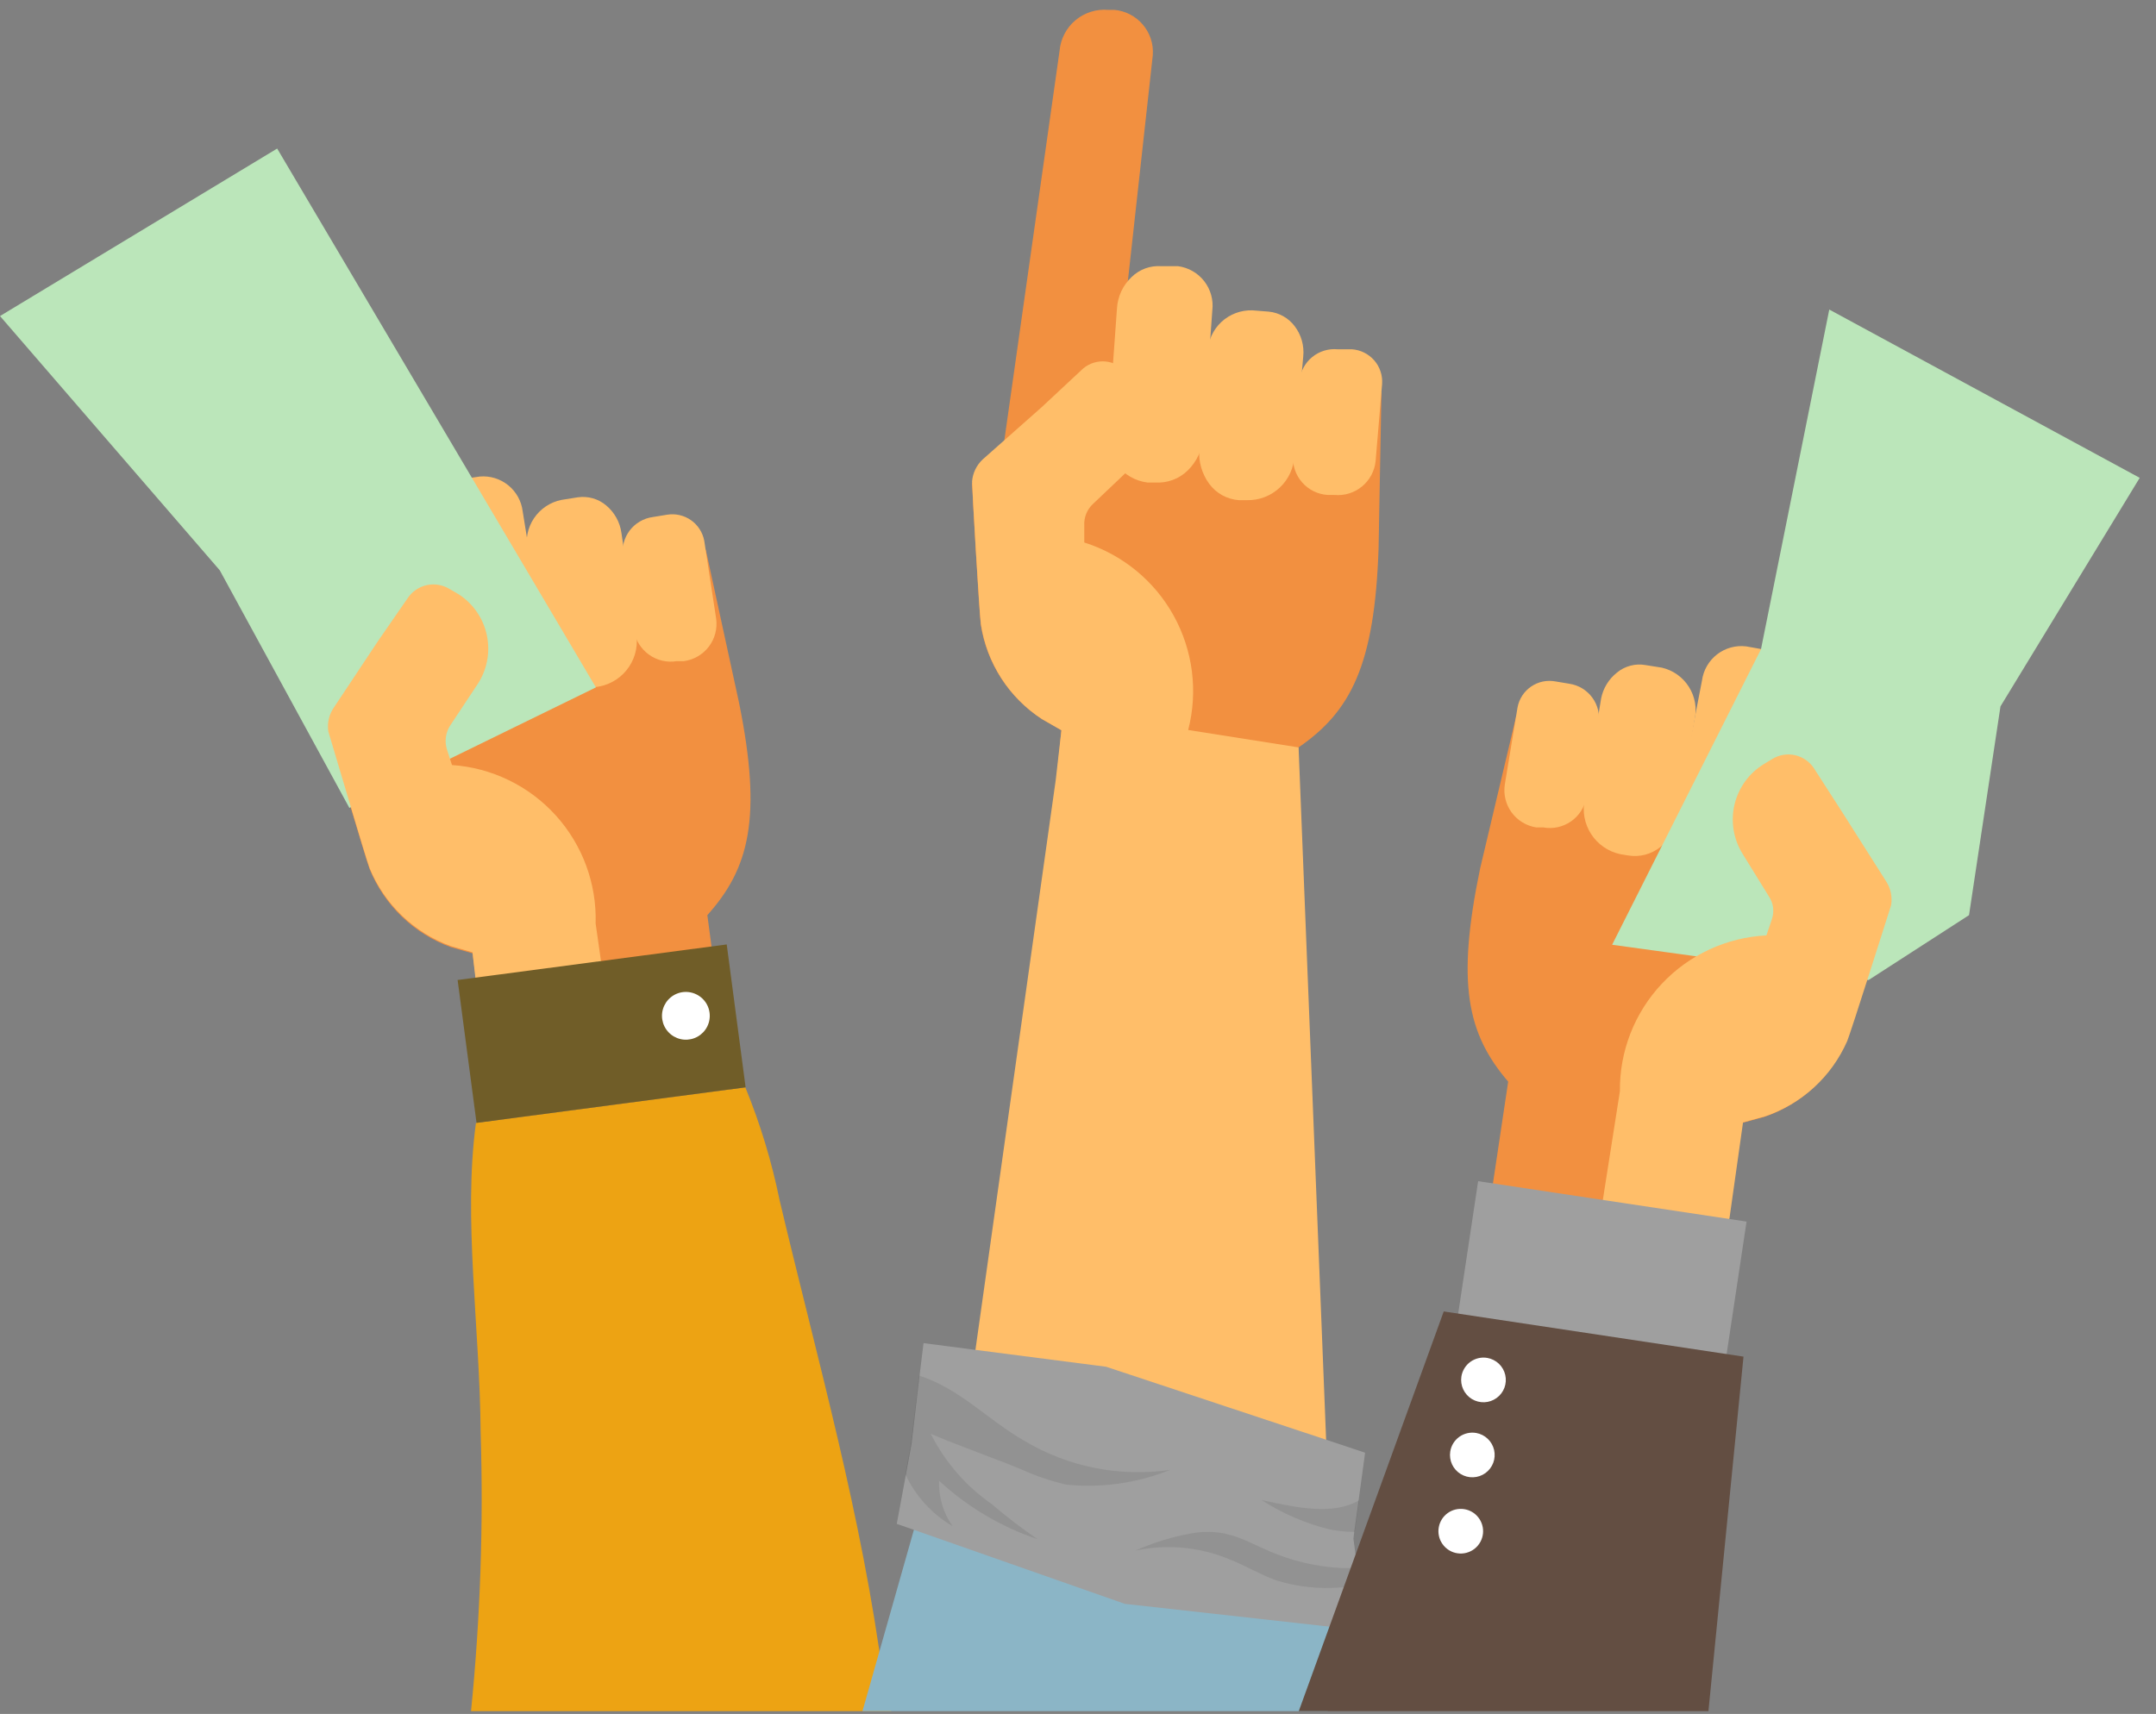 <?xml version="1.0" encoding="UTF-8"?> <svg xmlns="http://www.w3.org/2000/svg" width="83" height="66" viewBox="0 0 83 66" fill="none"><rect x="0" y="0" width="83" height="66" fill="#808080" stroke="none"/> <path d="M19.041 43.14L28.121 41.94L27.231 35.24C28.841 33.44 29.351 31.5 28.451 27.06L27.171 21.17C22.621 21.58 19.171 21.87 14.281 22.73L14.971 27.97L12.641 28.21C12.711 28.43 14.091 33.11 14.231 33.47C14.514 34.159 14.937 34.782 15.474 35.299C16.012 35.815 16.651 36.214 17.351 36.47L18.191 36.71L19.041 43.14Z" fill="#F29040"></path> <path d="M20.892 24.47C20.968 24.954 20.865 25.448 20.602 25.86C20.48 26.052 20.319 26.215 20.13 26.339C19.94 26.464 19.726 26.546 19.502 26.58L19.202 26.63C18.749 26.664 18.3 26.522 17.95 26.233C17.6 25.944 17.375 25.531 17.322 25.08L16.572 20.42C16.497 19.968 16.593 19.505 16.842 19.12C16.953 18.945 17.099 18.794 17.271 18.677C17.443 18.56 17.637 18.479 17.842 18.44L18.472 18.35C18.867 18.316 19.26 18.437 19.567 18.687C19.875 18.937 20.074 19.297 20.122 19.69L20.892 24.47Z" fill="#FFBE69"></path> <path d="M24.483 24.34C24.575 24.802 24.48 25.28 24.219 25.672C23.959 26.064 23.554 26.336 23.093 26.43L22.783 26.48C22.561 26.514 22.334 26.499 22.119 26.437C21.903 26.375 21.703 26.267 21.533 26.12C21.158 25.816 20.915 25.379 20.853 24.9L20.303 21.2C20.221 20.768 20.312 20.321 20.557 19.956C20.802 19.591 21.182 19.337 21.613 19.25L22.243 19.15C22.436 19.122 22.633 19.135 22.821 19.188C23.009 19.242 23.184 19.334 23.333 19.46C23.656 19.727 23.866 20.106 23.923 20.52L24.483 24.34Z" fill="#FFBE69"></path> <path d="M27.571 23.83C27.596 24.019 27.584 24.212 27.535 24.396C27.486 24.58 27.401 24.753 27.285 24.905C27.168 25.056 27.023 25.183 26.858 25.278C26.693 25.374 26.51 25.436 26.321 25.46H26.051C25.675 25.521 25.289 25.43 24.98 25.206C24.671 24.983 24.462 24.647 24.401 24.27L23.981 21.42C23.957 21.245 23.968 21.068 24.013 20.897C24.058 20.727 24.136 20.567 24.243 20.426C24.349 20.286 24.483 20.168 24.636 20.08C24.788 19.991 24.956 19.933 25.131 19.91L25.681 19.82C26.003 19.767 26.332 19.843 26.599 20.029C26.867 20.216 27.05 20.5 27.111 20.82L27.571 23.83Z" fill="#FFBE69"></path> <path d="M22.94 26.47L13.45 31.11L8.46 21.96L0 12.17L10.67 5.72L22.94 26.47Z" fill="#BBE6BA"></path> <path d="M23.47 39.35L22.93 35.559C22.975 34.025 22.424 32.533 21.393 31.396C20.362 30.259 18.931 29.565 17.4 29.459L17.2 28.84C17.156 28.689 17.144 28.531 17.167 28.375C17.189 28.22 17.245 28.071 17.33 27.939L18.39 26.34C18.57 26.064 18.694 25.756 18.754 25.433C18.815 25.109 18.81 24.777 18.741 24.455C18.673 24.134 18.541 23.829 18.353 23.558C18.166 23.288 17.927 23.057 17.65 22.88L17.32 22.689C17.057 22.523 16.738 22.466 16.433 22.531C16.129 22.597 15.862 22.779 15.69 23.04L14.55 24.689L12.85 27.25C12.665 27.518 12.59 27.847 12.64 28.17C12.71 28.39 14.09 33.069 14.23 33.429C14.513 34.119 14.937 34.742 15.474 35.258C16.011 35.775 16.65 36.174 17.35 36.429L18.19 36.67L18.41 38.6L23.47 39.35Z" fill="#FFBE69"></path> <path d="M18.137 65.89H34.323C34.323 66.02 34.323 65.76 34.323 65.89C34.323 65.89 34.323 66 34.013 64.73C33.183 58.35 31.493 52.47 30.013 46.22C29.71 44.732 29.268 43.276 28.693 41.87L18.323 43.24C17.823 46.91 18.473 51.12 18.503 55.14C18.615 58.728 18.491 62.319 18.133 65.89C18.137 65.89 18.137 65.89 18.137 65.89Z" fill="#EDA313"></path> <path d="M27.977 36.368L17.617 37.737L18.345 43.239L28.704 41.87L27.977 36.368Z" fill="#705D28"></path> <path d="M27.317 39C27.34 39.182 27.308 39.367 27.226 39.53C27.144 39.694 27.014 39.829 26.854 39.919C26.695 40.008 26.512 40.048 26.329 40.033C26.147 40.018 25.973 39.949 25.83 39.835C25.687 39.72 25.581 39.566 25.526 39.391C25.472 39.216 25.47 39.029 25.523 38.853C25.575 38.678 25.679 38.522 25.82 38.406C25.962 38.289 26.135 38.218 26.317 38.2C26.555 38.178 26.792 38.249 26.979 38.398C27.166 38.547 27.287 38.763 27.317 39Z" fill="white"></path> <path d="M51.113 65.89L51.663 60.12L35.653 57.25L33.203 65.89H51.113Z" fill="#8BB5C6"></path> <path d="M40.212 34.58L49.312 35.51L49.992 28.78C51.992 27.4 52.922 25.63 53.072 21.1L53.182 15.1C48.662 14.45 45.262 13.94 40.282 13.64L39.752 18.9L37.422 18.6C37.422 18.82 37.702 23.7 37.762 24.09C37.881 24.82 38.151 25.518 38.556 26.138C38.961 26.758 39.491 27.287 40.112 27.69L40.862 28.12L40.212 34.58Z" fill="#F29040"></path> <path d="M42.5 19.16C42.449 19.671 42.204 20.143 41.815 20.478C41.426 20.813 40.923 20.986 40.41 20.96H40.08C39.591 20.917 39.138 20.683 38.82 20.309C38.502 19.934 38.344 19.45 38.38 18.96L40.79 1.96C40.809 1.734 40.872 1.513 40.977 1.311C41.081 1.109 41.224 0.929 41.398 0.783C41.571 0.636 41.772 0.525 41.989 0.456C42.205 0.387 42.434 0.361 42.66 0.38H42.9C43.326 0.418 43.719 0.622 43.996 0.948C44.273 1.273 44.411 1.694 44.38 2.12L42.5 19.16Z" fill="#F29040"></path> <path d="M46.321 16.84C46.283 17.326 46.07 17.781 45.721 18.12C45.557 18.279 45.363 18.401 45.149 18.481C44.936 18.56 44.708 18.594 44.481 18.58H44.171C43.939 18.551 43.715 18.475 43.513 18.358C43.311 18.241 43.135 18.085 42.994 17.898C42.853 17.712 42.751 17.499 42.694 17.273C42.637 17.047 42.625 16.811 42.661 16.58L43.001 11.87C43.029 11.414 43.229 10.985 43.561 10.67C43.712 10.523 43.892 10.409 44.09 10.336C44.289 10.264 44.5 10.235 44.711 10.25H45.351C45.75 10.303 46.113 10.51 46.36 10.829C46.607 11.147 46.719 11.55 46.671 11.95L46.321 16.84Z" fill="#FFBE69"></path> <path d="M49.831 17.54C49.813 18.009 49.611 18.453 49.268 18.775C48.926 19.097 48.471 19.271 48.001 19.26H47.691C47.467 19.243 47.249 19.178 47.052 19.07C46.855 18.961 46.684 18.811 46.551 18.63C46.266 18.241 46.131 17.761 46.171 17.28L46.491 13.55C46.509 13.111 46.7 12.696 47.022 12.396C47.344 12.097 47.772 11.937 48.211 11.95L48.841 12C49.038 12.019 49.228 12.078 49.4 12.175C49.572 12.271 49.722 12.402 49.841 12.56C50.096 12.894 50.214 13.312 50.171 13.73L49.831 17.54Z" fill="#FFBE69"></path> <path d="M52.957 17.76C52.917 18.141 52.728 18.49 52.433 18.733C52.137 18.977 51.758 19.094 51.377 19.06H51.117C50.928 19.049 50.744 19 50.574 18.917C50.404 18.834 50.252 18.717 50.128 18.575C50.003 18.433 49.908 18.267 49.848 18.088C49.788 17.909 49.764 17.719 49.777 17.53L50.027 14.66C50.062 14.305 50.237 13.979 50.513 13.752C50.788 13.525 51.142 13.417 51.497 13.45H52.047C52.211 13.462 52.372 13.505 52.519 13.579C52.666 13.653 52.798 13.755 52.906 13.879C53.014 14.004 53.096 14.148 53.147 14.305C53.199 14.461 53.219 14.626 53.207 14.79L52.957 17.76Z" fill="#FFBE69"></path> <path d="M49.992 28.78L45.742 28.11C46.126 26.624 45.925 25.046 45.181 23.703C44.437 22.36 43.206 21.354 41.742 20.89V20.24C41.732 20.084 41.758 19.927 41.817 19.782C41.875 19.637 41.966 19.506 42.082 19.4L43.472 18.08C43.711 17.854 43.903 17.583 44.037 17.282C44.171 16.981 44.243 16.656 44.251 16.327C44.258 15.998 44.2 15.67 44.08 15.364C43.96 15.057 43.781 14.777 43.552 14.54L43.282 14.26C43.173 14.151 43.044 14.064 42.901 14.005C42.759 13.945 42.606 13.915 42.452 13.915C42.298 13.915 42.145 13.945 42.002 14.005C41.86 14.064 41.731 14.151 41.622 14.26L40.112 15.67L37.832 17.69C37.594 17.912 37.447 18.216 37.422 18.54C37.422 18.76 37.702 23.64 37.762 24.03C37.873 24.772 38.14 25.481 38.545 26.112C38.95 26.743 39.484 27.281 40.112 27.69L40.862 28.12L40.642 30.04L37.422 52.9L51.062 55.69L49.992 28.78Z" fill="#FFBE69"></path> <path d="M52.343 61.13L52.553 62.78L51.553 62.68L43.303 61.76L35.383 58.98L34.523 58.68L34.883 56.74L35.093 55.6L35.403 52.95L35.553 51.72L37.553 51.98L42.583 52.63L51.053 55.44L52.553 55.94L52.303 57.77L52.133 59L52.103 59.25L52.263 60.44L52.343 61.13Z" fill="#9F9F9F"></path> <g opacity="0.1"> <path d="M52.321 61.129H51.601C50.771 61.196 49.936 61.104 49.141 60.859C48.521 60.639 47.951 60.289 47.341 60.049C46.194 59.569 44.927 59.45 43.711 59.709C44.395 59.402 45.113 59.181 45.851 59.049C46.274 58.969 46.708 58.969 47.131 59.049C47.523 59.139 47.902 59.277 48.261 59.459L48.861 59.729C49.738 60.11 50.676 60.33 51.631 60.379H52.241L52.321 61.129Z" fill="#1D1D1B"></path> <path d="M52.322 57.77L52.153 58.99C51.837 58.989 51.522 58.959 51.212 58.9C50.271 58.672 49.375 58.286 48.562 57.76C49.913 58.06 51.322 58.36 52.322 57.77Z" fill="#1D1D1B"></path> <path d="M45.052 56.6C43.784 57.111 42.411 57.306 41.052 57.17C40.478 57.038 39.919 56.85 39.382 56.61C38.492 56.23 36.732 55.61 35.832 55.21C36.377 56.295 37.185 57.226 38.182 57.92C38.743 58.401 39.331 58.852 39.942 59.27C38.534 58.795 37.242 58.028 36.152 57.02C36.13 57.644 36.312 58.258 36.672 58.77C35.877 58.302 35.242 57.605 34.852 56.77L35.062 55.63L35.382 52.97C36.952 53.47 38.002 54.66 39.432 55.48C41.12 56.489 43.105 56.885 45.052 56.6Z" fill="#1D1D1B"></path> </g> <path d="M66.111 49.69L57.061 48.33L58.061 41.65C56.481 39.81 56.061 37.87 56.981 33.44L58.371 27.57C62.911 28.07 66.371 28.42 71.231 29.37L70.441 34.59L72.771 34.88C72.701 35.09 71.231 39.75 71.081 40.11C70.784 40.788 70.348 41.395 69.802 41.895C69.256 42.394 68.612 42.774 67.911 43.01L67.071 43.24L66.111 49.69Z" fill="#F29040"></path> <path d="M67.719 34.16C67.64 34.672 67.762 35.195 68.061 35.618C68.359 36.042 68.81 36.333 69.319 36.43L69.649 36.48C70.132 36.562 70.627 36.45 71.029 36.17C71.429 35.88 71.702 35.447 71.789 34.96L73.719 22.6C73.791 22.147 73.683 21.684 73.418 21.31C73.152 20.936 72.75 20.681 72.299 20.6H72.059C71.85 20.564 71.636 20.57 71.43 20.617C71.223 20.664 71.028 20.752 70.855 20.874C70.682 20.997 70.535 21.152 70.422 21.332C70.31 21.511 70.234 21.711 70.199 21.92L67.719 34.16Z" fill="#F29040"></path> <path d="M64.601 30.97C64.516 31.449 64.608 31.944 64.861 32.36C64.981 32.554 65.14 32.721 65.327 32.85C65.515 32.979 65.728 33.067 65.951 33.11L66.251 33.16C66.482 33.194 66.717 33.181 66.943 33.123C67.169 33.066 67.381 32.964 67.567 32.823C67.753 32.683 67.909 32.507 68.027 32.305C68.144 32.104 68.221 31.881 68.251 31.65L69.081 27C69.167 26.552 69.082 26.088 68.841 25.7C68.734 25.519 68.589 25.363 68.416 25.243C68.244 25.122 68.048 25.039 67.841 25L67.221 24.89C66.821 24.842 66.418 24.953 66.1 25.2C65.782 25.448 65.574 25.81 65.521 26.21L64.601 30.97Z" fill="#FFBE69"></path> <path d="M61.008 30.78C60.91 31.24 60.998 31.72 61.253 32.116C61.507 32.511 61.908 32.789 62.368 32.89L62.668 32.94C62.889 32.978 63.116 32.969 63.334 32.912C63.551 32.855 63.754 32.752 63.928 32.61C64.305 32.309 64.555 31.877 64.628 31.4L65.238 27.71C65.334 27.278 65.255 26.825 65.019 26.451C64.783 26.076 64.409 25.81 63.978 25.71L63.348 25.61C63.154 25.575 62.956 25.583 62.766 25.634C62.576 25.684 62.399 25.774 62.248 25.9C61.932 26.15 61.715 26.505 61.638 26.9L61.008 30.78Z" fill="#FFBE69"></path> <path d="M57.931 30.21C57.873 30.588 57.967 30.973 58.191 31.282C58.416 31.591 58.754 31.799 59.131 31.86H59.401C59.586 31.895 59.776 31.893 59.961 31.854C60.145 31.814 60.32 31.739 60.475 31.633C60.63 31.526 60.763 31.389 60.865 31.231C60.967 31.073 61.037 30.896 61.071 30.71L61.541 27.87C61.569 27.695 61.563 27.517 61.522 27.345C61.481 27.172 61.406 27.01 61.302 26.867C61.198 26.724 61.066 26.602 60.915 26.51C60.764 26.418 60.596 26.357 60.421 26.33L59.881 26.24C59.719 26.21 59.553 26.212 59.392 26.245C59.231 26.279 59.079 26.345 58.943 26.438C58.808 26.53 58.692 26.649 58.602 26.787C58.512 26.925 58.451 27.079 58.421 27.24L57.931 30.21Z" fill="#FFBE69"></path> <path d="M62.062 36.38L71.933 37.74L75.802 35.24L77.013 27.2L82.373 18.4L70.422 11.92L67.793 25L62.062 36.38Z" fill="#BBE6BA"></path> <path d="M61.492 47.56L62.362 42.02C62.345 40.485 62.922 39.003 63.974 37.884C65.025 36.765 66.469 36.097 68.002 36.02L68.212 35.4C68.263 35.252 68.278 35.095 68.258 34.941C68.237 34.786 68.18 34.639 68.092 34.51L67.092 32.89C66.916 32.611 66.797 32.299 66.742 31.974C66.687 31.648 66.697 31.315 66.771 30.993C66.846 30.672 66.983 30.368 67.175 30.099C67.368 29.831 67.611 29.604 67.892 29.43L68.222 29.23C68.486 29.066 68.805 29.012 69.108 29.081C69.412 29.151 69.675 29.337 69.842 29.6L70.962 31.34L72.612 33.94C72.788 34.212 72.856 34.54 72.802 34.86C72.732 35.07 71.262 39.73 71.112 40.09C70.814 40.767 70.379 41.375 69.833 41.874C69.287 42.373 68.643 42.754 67.942 42.99L67.102 43.22L66.582 46.9L66.492 47.21L61.492 47.56Z" fill="#FFBE69"></path> <path d="M56.904 45.484L56.078 50.973L66.412 52.528L67.238 47.04L56.904 45.484Z" fill="#9F9F9F"></path> <path d="M65.77 65.89L67.12 52.24L55.58 50.5L50 65.89H65.77Z" fill="#634E42"></path> <path d="M56.259 53.01C56.234 53.178 56.259 53.349 56.331 53.502C56.403 53.655 56.518 53.784 56.662 53.872C56.807 53.96 56.974 54.003 57.143 53.997C57.312 53.99 57.475 53.934 57.612 53.835C57.75 53.736 57.855 53.599 57.915 53.441C57.974 53.283 57.986 53.111 57.948 52.946C57.911 52.781 57.825 52.631 57.703 52.514C57.58 52.398 57.426 52.32 57.259 52.29C57.146 52.27 57.03 52.273 56.918 52.299C56.806 52.325 56.701 52.372 56.608 52.439C56.514 52.507 56.435 52.592 56.376 52.69C56.316 52.788 56.276 52.897 56.259 53.01Z" fill="white"></path> <path d="M55.83 55.9C55.805 56.067 55.83 56.238 55.901 56.391C55.973 56.545 56.088 56.673 56.233 56.761C56.377 56.849 56.544 56.893 56.713 56.886C56.882 56.88 57.046 56.824 57.183 56.725C57.32 56.626 57.425 56.489 57.485 56.331C57.545 56.173 57.556 56 57.519 55.835C57.481 55.67 57.395 55.52 57.273 55.404C57.151 55.287 56.996 55.209 56.83 55.18C56.717 55.16 56.601 55.163 56.489 55.189C56.377 55.214 56.271 55.262 56.178 55.329C56.085 55.396 56.006 55.481 55.946 55.579C55.886 55.677 55.847 55.786 55.83 55.9Z" fill="white"></path> <path d="M55.391 58.8C55.369 58.914 55.37 59.031 55.395 59.145C55.419 59.258 55.466 59.365 55.534 59.46C55.601 59.555 55.687 59.635 55.786 59.696C55.885 59.757 55.995 59.797 56.11 59.813C56.225 59.83 56.342 59.824 56.454 59.794C56.567 59.764 56.672 59.712 56.764 59.641C56.855 59.57 56.931 59.48 56.988 59.379C57.044 59.277 57.079 59.165 57.091 59.05C57.113 58.829 57.05 58.609 56.913 58.434C56.777 58.259 56.579 58.144 56.36 58.112C56.141 58.08 55.918 58.133 55.737 58.261C55.557 58.389 55.433 58.582 55.391 58.8Z" fill="white"></path> </svg> 